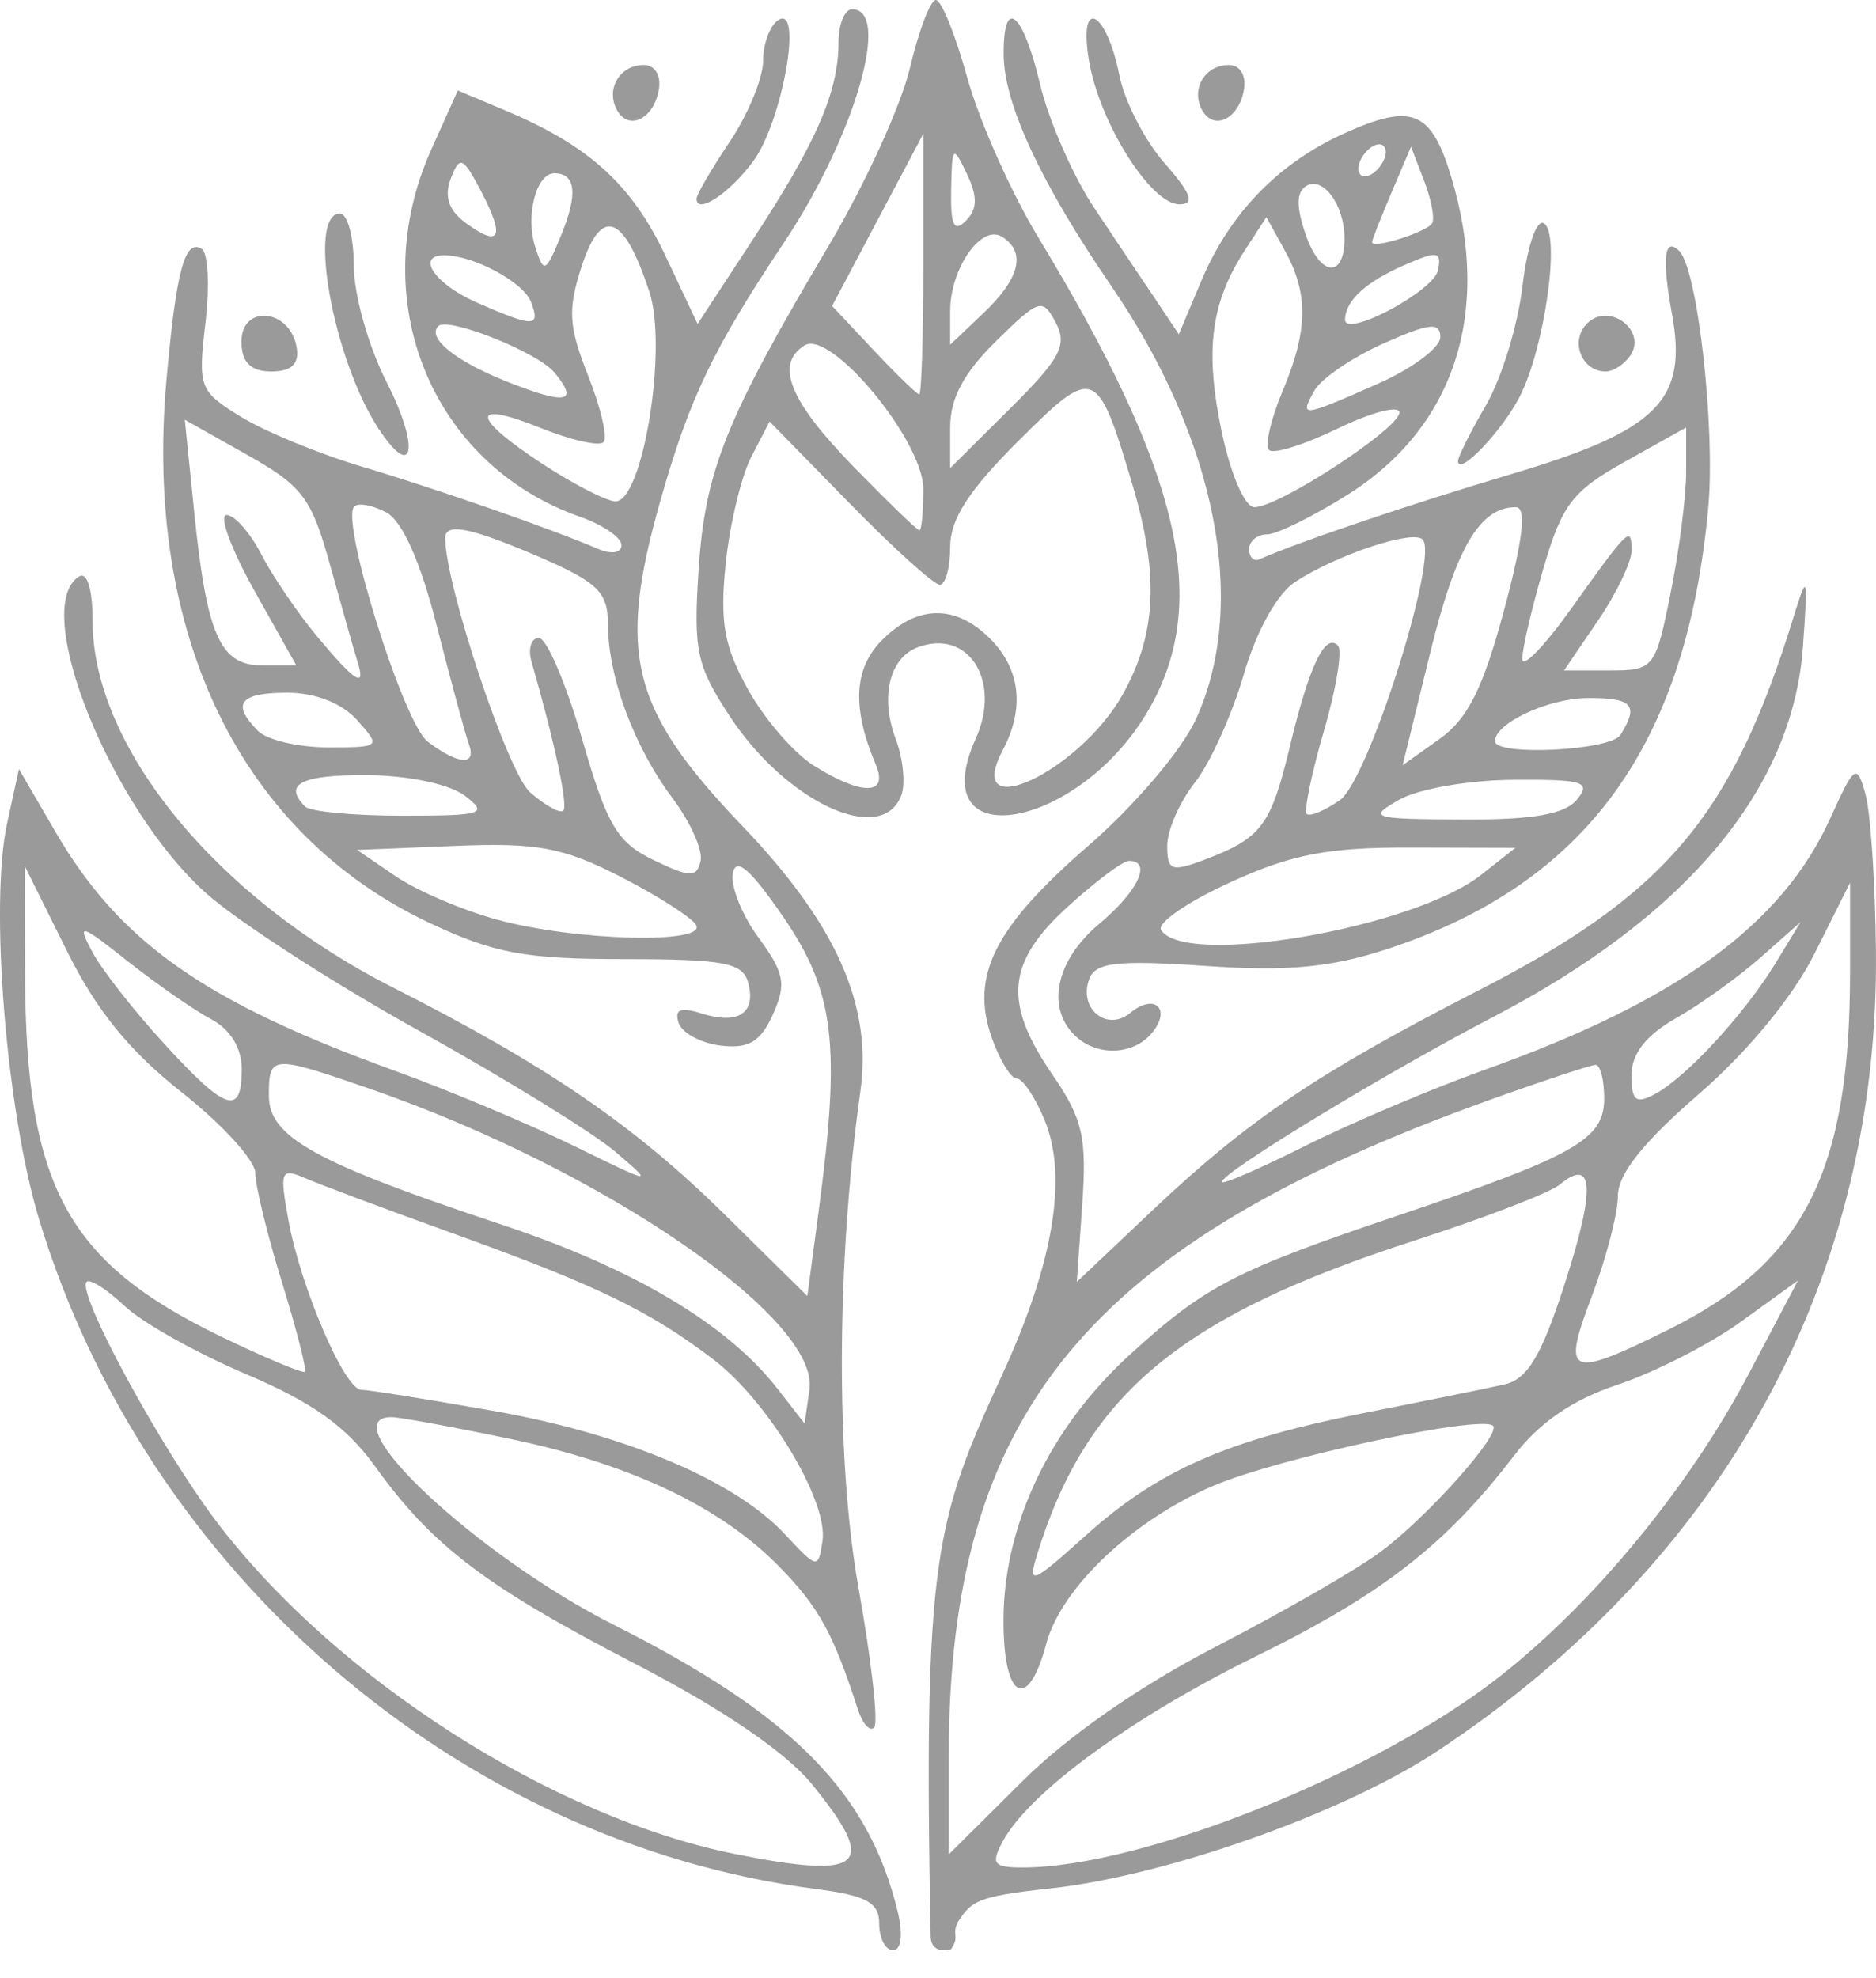 <?xml version="1.0" encoding="UTF-8"?> <svg xmlns="http://www.w3.org/2000/svg" width="55" height="58" viewBox="0 0 55 58" fill="none"><path fill-rule="evenodd" clip-rule="evenodd" d="M30.753 55.37C28.599 55.602 28.485 55.749 28.084 56.347C27.884 56.746 28.154 56.746 27.884 57.145C27.884 57.145 27.284 57.345 27.284 56.746C27.067 45.623 27.426 44.566 29.392 40.283C30.893 37.017 31.31 34.484 30.621 32.829C30.345 32.163 29.981 31.621 29.808 31.621C29.636 31.621 29.308 31.082 29.076 30.424C28.439 28.606 29.156 27.182 31.898 24.805C33.264 23.62 34.649 21.993 35.065 21.08C36.606 17.698 35.662 12.884 32.575 8.378C30.525 5.386 29.436 3.049 29.424 1.61C29.412 -0.129 29.985 0.333 30.493 2.471C30.749 3.548 31.47 5.187 32.09 6.112C32.711 7.042 33.52 8.25 33.892 8.8L34.561 9.801L35.213 8.25C36.05 6.252 37.483 4.776 39.433 3.899C41.407 3.013 41.963 3.245 42.551 5.203C43.74 9.159 42.644 12.521 39.529 14.491C38.504 15.137 37.431 15.668 37.143 15.668C36.859 15.668 36.622 15.863 36.622 16.099C36.622 16.338 36.758 16.474 36.923 16.398C38.12 15.871 41.367 14.775 44.305 13.901C48.605 12.621 49.486 11.744 49.017 9.199C48.717 7.572 48.793 6.922 49.233 7.361C49.77 7.891 50.294 12.561 50.082 14.878C49.446 21.862 46.495 25.914 40.662 27.828C39.013 28.366 37.747 28.486 35.333 28.319C32.767 28.143 32.123 28.215 31.938 28.694C31.602 29.563 32.447 30.265 33.139 29.695C33.852 29.104 34.356 29.583 33.768 30.289C33.215 30.951 32.135 30.979 31.498 30.345C30.665 29.515 30.97 28.143 32.218 27.094C33.364 26.137 33.788 25.24 33.099 25.24C32.919 25.24 32.111 25.846 31.298 26.588C29.512 28.219 29.404 29.391 30.853 31.505C31.742 32.797 31.866 33.344 31.73 35.298L31.57 37.583L33.796 35.477C36.59 32.833 38.664 31.437 43.288 29.068C48.853 26.221 50.779 23.939 52.592 18.061C52.989 16.777 53.009 16.849 52.856 18.978C52.556 23.146 49.429 26.875 43.757 29.826C40.598 31.473 35.822 34.377 35.822 34.652C35.822 34.748 36.911 34.273 38.244 33.607C39.577 32.937 41.963 31.924 43.548 31.358C49.185 29.344 52.248 27.11 53.661 23.987C54.374 22.416 54.434 22.372 54.69 23.281C54.838 23.808 54.978 25.874 54.998 27.868C55.102 37.459 50.547 45.779 42.135 51.342C39.385 53.161 34.172 55.008 30.753 55.37ZM36.822 48.559C33.187 50.345 30.169 52.551 29.396 53.991C29.044 54.645 29.128 54.752 29.985 54.752C33.46 54.752 40.33 52.005 43.953 49.165C46.727 46.991 49.514 43.609 51.271 40.275L52.712 37.543L51.043 38.748C50.126 39.41 48.501 40.239 47.432 40.594C46.111 41.033 45.138 41.699 44.385 42.68C42.387 45.292 40.514 46.748 36.822 48.559ZM43.676 32.247C31.874 36.486 27.815 41.416 27.815 51.502V54.369L29.953 52.244C31.294 50.904 33.412 49.432 35.657 48.272C37.619 47.258 39.785 46.014 40.466 45.504C41.835 44.491 44.017 42.046 43.773 41.803C43.436 41.468 37.471 42.744 35.562 43.565C33.207 44.57 31.114 46.553 30.677 48.184C30.133 50.218 29.416 49.835 29.42 47.506C29.424 44.71 30.773 41.87 33.111 39.729C35.333 37.699 36.198 37.252 40.998 35.633C46.191 33.882 47.031 33.404 47.031 32.207C47.031 31.665 46.919 31.222 46.779 31.222C46.643 31.222 45.246 31.684 43.676 32.247ZM41.471 36.371C34.597 38.592 31.854 40.873 30.405 45.58C30.125 46.489 30.249 46.441 31.81 45.037C33.956 43.103 35.958 42.225 40.025 41.42C41.787 41.073 43.624 40.698 44.105 40.59C44.785 40.435 45.19 39.761 45.883 37.611C46.779 34.843 46.727 33.906 45.726 34.732C45.438 34.971 43.52 35.709 41.471 36.371ZM47.432 35.067C47.432 35.581 47.087 36.897 46.671 37.998C45.774 40.351 45.983 40.439 48.937 38.971C52.884 37.013 54.238 34.349 54.238 28.53V25.882L53.197 27.96C52.56 29.232 51.243 30.831 49.794 32.087C48.168 33.495 47.432 34.424 47.432 35.067ZM49.133 29.854C48.252 30.357 47.832 30.895 47.832 31.521C47.832 32.279 47.956 32.379 48.533 32.068C49.453 31.569 51.147 29.726 52.06 28.231L52.788 27.034L51.611 28.075C50.963 28.646 49.85 29.447 49.133 29.854ZM36.066 25.87C34.825 26.436 33.912 27.062 34.04 27.266C34.725 28.37 41.439 27.214 43.428 25.646L44.429 24.857L41.374 24.849C38.928 24.841 37.871 25.044 36.066 25.87ZM35.029 22.946C34.585 23.509 34.22 24.342 34.22 24.793C34.22 25.527 34.34 25.571 35.309 25.208C36.987 24.57 37.255 24.215 37.815 21.89C38.384 19.517 38.848 18.547 39.225 18.926C39.361 19.062 39.177 20.191 38.812 21.439C38.448 22.683 38.224 23.776 38.312 23.864C38.4 23.951 38.84 23.768 39.285 23.457C40.113 22.879 42.195 16.302 41.707 15.816C41.414 15.524 39.189 16.266 37.972 17.06C37.443 17.407 36.835 18.496 36.462 19.78C36.118 20.96 35.473 22.384 35.029 22.946ZM44.377 22.863C43.084 22.867 41.579 23.13 41.026 23.445C40.085 23.979 40.201 24.015 42.88 24.027C44.941 24.039 45.87 23.876 46.231 23.445C46.663 22.927 46.423 22.847 44.377 22.863ZM44.441 14.87C43.38 14.87 42.688 16.055 41.927 19.15L41.122 22.436L42.203 21.666C43.032 21.08 43.48 20.179 44.097 17.885C44.653 15.812 44.761 14.87 44.441 14.87ZM46.531 20.466C45.382 20.478 43.829 21.204 43.829 21.73C43.829 22.173 47.208 22.009 47.504 21.551C48.06 20.673 47.864 20.454 46.531 20.466ZM45.254 16.649C44.91 17.822 44.629 19.022 44.629 19.317C44.629 19.612 45.254 18.974 46.023 17.901C47.756 15.473 47.832 15.397 47.832 16.143C47.832 16.478 47.388 17.407 46.843 18.204L45.854 19.656H47.188C48.489 19.656 48.533 19.6 48.977 17.395C49.229 16.154 49.434 14.551 49.434 13.833V12.533L47.656 13.526C46.107 14.388 45.794 14.791 45.254 16.649ZM36.502 7.329C35.497 8.868 35.317 10.264 35.814 12.645C36.074 13.893 36.494 14.87 36.775 14.87C37.495 14.87 41.026 12.565 41.026 12.095C41.026 11.871 40.218 12.083 39.233 12.557C38.248 13.036 37.335 13.323 37.207 13.195C37.079 13.068 37.255 12.294 37.599 11.476C38.356 9.678 38.368 8.605 37.659 7.329L37.127 6.367L36.502 7.329ZM40.562 10.069C39.645 10.479 38.736 11.098 38.54 11.444C38.088 12.25 38.148 12.242 40.374 11.261C41.395 10.814 42.227 10.192 42.227 9.885C42.227 9.434 41.903 9.47 40.562 10.069ZM41.158 7.779C40.041 8.266 39.445 8.816 39.433 9.367C39.417 9.929 42.031 8.541 42.159 7.923C42.271 7.365 42.143 7.345 41.158 7.779ZM38.292 5.454C38 5.638 38 6.076 38.288 6.902C38.716 8.126 39.429 8.166 39.417 6.97C39.409 5.997 38.784 5.155 38.292 5.454ZM40.798 5.642C40.482 6.383 40.225 7.038 40.225 7.101C40.225 7.313 41.835 6.802 41.987 6.547C42.067 6.407 41.963 5.849 41.751 5.299L41.367 4.302L40.798 5.642ZM40.225 4.302C40.005 4.437 39.825 4.728 39.825 4.948C39.825 5.167 40.005 5.235 40.225 5.099C40.446 4.964 40.626 4.673 40.626 4.453C40.626 4.234 40.446 4.166 40.225 4.302Z" fill="#9A9A9A"></path><path fill-rule="evenodd" clip-rule="evenodd" d="M17.991 47.636C23.239 50.28 25.482 52.553 26.325 56.075C26.48 56.728 26.42 57.177 26.181 57.177C25.959 57.177 25.776 56.828 25.776 56.4C25.776 55.775 25.406 55.574 23.887 55.378C13.446 54.011 4.273 46.093 1.144 35.742C0.181 32.556 -0.308 26.497 0.209 24.136L0.555 22.549L1.621 24.381C3.502 27.619 5.991 29.374 11.565 31.39C13.148 31.963 15.518 32.956 16.83 33.598C19.172 34.744 19.191 34.748 18.023 33.754C17.366 33.197 14.794 31.614 12.305 30.231C9.816 28.853 7.009 27.042 6.066 26.208C3.259 23.724 0.873 17.805 2.317 16.903C2.555 16.755 2.714 17.272 2.714 18.201C2.714 21.896 6.345 26.328 11.514 28.949C16.038 31.241 18.599 32.997 21.243 35.605L23.669 37.998L24.007 35.465C24.651 30.624 24.464 29.077 22.973 26.897C22.011 25.491 21.577 25.114 21.486 25.599C21.41 25.976 21.752 26.829 22.241 27.494C23.001 28.532 23.06 28.853 22.659 29.743C22.297 30.544 21.951 30.753 21.132 30.656C20.547 30.584 19.991 30.284 19.895 29.987C19.768 29.594 19.951 29.518 20.555 29.71C21.633 30.055 22.17 29.71 21.939 28.825C21.784 28.224 21.255 28.124 18.301 28.12C15.394 28.12 14.484 27.951 12.591 27.058C7.06 24.449 4.221 18.61 4.877 11.176C5.164 7.934 5.418 6.989 5.915 7.297C6.102 7.413 6.15 8.391 6.022 9.473C5.8 11.361 5.844 11.473 7.068 12.222C7.772 12.655 9.358 13.308 10.599 13.677C12.802 14.334 16.13 15.492 17.525 16.09C17.923 16.262 18.221 16.214 18.221 15.981C18.221 15.761 17.677 15.388 17.009 15.152C12.631 13.617 10.671 8.764 12.651 4.368L13.422 2.653L14.85 3.254C17.275 4.276 18.527 5.418 19.509 7.498L20.452 9.497L22.094 6.989C23.935 4.179 24.583 2.685 24.583 1.246C24.583 0.713 24.762 0.272 24.981 0.272C26.146 0.272 25.056 4.003 22.989 7.105C20.909 10.223 20.217 11.665 19.362 14.675C18.086 19.171 18.492 20.794 21.748 24.2C24.523 27.098 25.581 29.474 25.223 32.007C24.52 37.028 24.5 42.803 25.172 46.57C25.549 48.685 25.756 50.521 25.629 50.649C25.502 50.777 25.287 50.537 25.152 50.12C24.432 47.9 24.015 47.135 22.881 45.968C21.156 44.185 18.508 42.927 14.933 42.181C13.263 41.833 11.708 41.548 11.478 41.548C9.641 41.548 13.999 45.624 17.991 47.636ZM6.364 44.634C9.851 49.218 16.213 53.29 21.565 54.36C25.339 55.113 25.768 54.717 23.792 52.296C23.028 51.366 21.176 50.104 18.647 48.794C14.237 46.514 12.675 45.327 11.001 42.999C10.158 41.825 9.172 41.12 7.219 40.29C5.768 39.673 4.158 38.771 3.649 38.286C3.136 37.801 2.639 37.485 2.539 37.581C2.233 37.89 4.714 42.462 6.364 44.634ZM14.436 41.36C18.317 42.041 21.553 43.408 23.017 44.987C23.963 46.005 23.991 46.009 24.114 45.179C24.289 44.025 22.535 41.099 20.925 39.865C19.068 38.447 17.517 37.689 13.335 36.182C11.319 35.457 9.335 34.712 8.921 34.531C8.233 34.235 8.193 34.339 8.456 35.774C8.814 37.745 10.106 40.747 10.591 40.747C10.794 40.747 12.524 41.023 14.436 41.36ZM14.714 35.906C18.587 37.196 21.319 38.823 22.794 40.715L23.589 41.737L23.732 40.739C24.026 38.651 17.661 34.287 10.893 31.939C7.947 30.921 7.883 30.921 7.883 32.123C7.883 33.337 9.219 34.079 14.714 35.906ZM0.734 28.561C0.754 34.772 1.959 37 6.468 39.18C7.768 39.809 8.881 40.274 8.937 40.218C8.997 40.158 8.694 38.976 8.265 37.589C7.836 36.202 7.486 34.764 7.486 34.395C7.486 34.026 6.515 32.961 5.331 32.027C3.792 30.813 2.826 29.626 1.951 27.859L0.726 25.391L0.734 28.561ZM2.702 27.903C2.977 28.42 3.919 29.626 4.798 30.584C6.623 32.584 7.088 32.736 7.088 31.346C7.088 30.728 6.754 30.179 6.193 29.883C5.7 29.622 4.603 28.861 3.752 28.188C2.345 27.074 2.249 27.05 2.702 27.903ZM11.601 25.691C12.225 26.116 13.565 26.689 14.583 26.965C16.877 27.591 20.754 27.687 20.404 27.114C20.265 26.889 19.263 26.252 18.174 25.695C16.504 24.842 15.744 24.701 13.331 24.801L10.468 24.918L11.601 25.691ZM17.064 21.66C17.796 24.2 18.094 24.701 19.164 25.218C20.229 25.731 20.428 25.735 20.539 25.246C20.615 24.934 20.241 24.1 19.712 23.395C18.587 21.892 17.824 19.832 17.824 18.294C17.824 17.368 17.525 17.075 15.859 16.35C13.82 15.468 13.052 15.308 13.052 15.773C13.052 17.147 14.889 22.654 15.537 23.227C15.983 23.615 16.42 23.86 16.515 23.768C16.659 23.619 16.265 21.772 15.585 19.407C15.474 19.023 15.569 18.706 15.8 18.706C16.026 18.706 16.595 20.037 17.064 21.66ZM10.766 22.726C8.83 22.714 8.289 22.99 8.945 23.647C9.088 23.796 10.376 23.916 11.804 23.916C14.17 23.916 14.329 23.864 13.625 23.327C13.18 22.99 11.967 22.734 10.766 22.726ZM10.384 14.851C9.971 15.264 11.828 21.199 12.535 21.74C13.438 22.429 13.987 22.461 13.744 21.812C13.645 21.535 13.223 19.985 12.81 18.366C12.329 16.47 11.8 15.284 11.331 15.027C10.929 14.811 10.504 14.731 10.384 14.851ZM8.42 20.309C7.02 20.309 6.774 20.634 7.565 21.431C7.828 21.696 8.75 21.912 9.613 21.912C11.164 21.912 11.175 21.9 10.468 21.111C10.022 20.614 9.243 20.309 8.42 20.309ZM7.661 16.254C7.987 16.887 8.722 17.969 9.295 18.658C10.416 20.001 10.734 20.201 10.484 19.407C10.396 19.131 10.042 17.885 9.696 16.634C9.136 14.599 8.885 14.258 7.247 13.336L5.418 12.306L5.688 14.959C6.058 18.618 6.448 19.508 7.677 19.508H8.686L7.45 17.304C6.774 16.09 6.408 15.1 6.643 15.1C6.877 15.1 7.335 15.62 7.661 16.254ZM15.851 12.547C13.768 11.709 13.8 12.222 15.915 13.609C16.834 14.206 17.792 14.699 18.046 14.699C18.849 14.699 19.577 10.199 19.04 8.564C18.297 6.287 17.637 6.031 17.056 7.798C16.639 9.081 16.667 9.561 17.243 11.016C17.617 11.958 17.82 12.835 17.692 12.964C17.565 13.092 16.734 12.904 15.851 12.547ZM12.85 9.561C12.508 9.906 13.347 10.583 14.842 11.18C16.603 11.882 16.989 11.809 16.257 10.924C15.772 10.331 13.132 9.277 12.85 9.561ZM13.024 7.486C12.181 7.486 12.746 8.323 13.947 8.856C15.653 9.605 15.855 9.605 15.569 8.856C15.347 8.271 13.887 7.486 13.024 7.486ZM16.253 5.081C15.72 5.081 15.398 6.323 15.692 7.241C15.943 8.031 15.999 8.003 16.456 6.884C16.949 5.686 16.881 5.081 16.253 5.081ZM13.215 5.237C13.017 5.762 13.152 6.167 13.653 6.536C14.663 7.277 14.814 6.965 14.11 5.618C13.569 4.588 13.482 4.552 13.215 5.237Z" fill="#9A9A9A"></path><path fill-rule="evenodd" clip-rule="evenodd" d="M26.262 21.672C26.479 22.247 26.549 22.988 26.424 23.319C25.852 24.83 23.035 23.518 21.373 20.967C20.42 19.508 20.325 19.057 20.483 16.689C20.672 13.798 21.282 12.275 24.296 7.204C25.344 5.438 26.416 3.098 26.676 1.997C26.936 0.897 27.278 0 27.44 0C27.598 0 28.015 1.033 28.362 2.292C28.712 3.552 29.65 5.661 30.45 6.977C34.582 13.794 35.48 17.558 33.735 20.707C31.73 24.316 27.014 25.193 28.606 21.656C29.374 19.95 28.381 18.407 26.888 18.985C26.069 19.304 25.801 20.452 26.262 21.672ZM21.928 20.213C22.409 21.078 23.272 22.079 23.851 22.442C25.265 23.331 26.057 23.323 25.679 22.426C24.974 20.763 25.029 19.607 25.848 18.778C26.888 17.725 28.023 17.709 29.039 18.738C29.918 19.627 30.044 20.771 29.402 21.987C28.212 24.236 31.655 22.629 32.924 20.345C33.916 18.559 33.987 16.824 33.176 14.125C32.163 10.745 32.077 10.713 29.843 12.941C28.401 14.38 27.857 15.226 27.857 16.031C27.857 16.645 27.72 17.143 27.55 17.143C27.381 17.143 26.187 16.067 24.903 14.751L22.563 12.359L22.027 13.392C21.732 13.962 21.393 15.377 21.274 16.537C21.101 18.244 21.227 18.945 21.928 20.213ZM23.587 10.127C22.712 10.673 23.142 11.745 24.985 13.643C26.006 14.691 26.892 15.549 26.955 15.549C27.018 15.549 27.07 15.002 27.07 14.337C27.07 12.929 24.355 9.648 23.587 10.127ZM29.201 10.003C28.259 10.928 27.857 11.677 27.857 12.519V13.723L29.611 11.98C31.088 10.513 31.301 10.119 30.954 9.461C30.564 8.727 30.473 8.751 29.201 10.003ZM24.395 8.97L25.612 10.266C26.282 10.98 26.884 11.562 26.951 11.562C27.014 11.562 27.07 9.843 27.07 7.742V3.919L24.395 8.97ZM29.374 6.941C28.771 6.562 27.857 7.874 27.857 9.118V10.107L28.842 9.17C29.906 8.157 30.091 7.388 29.374 6.941ZM28.346 5.095C27.936 4.242 27.909 4.27 27.885 5.562C27.865 6.61 27.968 6.825 28.318 6.471C28.657 6.128 28.665 5.769 28.346 5.095Z" fill="#9A9A9A"></path><path d="M10.372 7.793C10.372 8.636 10.805 10.166 11.331 11.197C12.318 13.123 12.136 14.154 11.088 12.552C9.757 10.51 9 6.262 9.967 6.262C10.19 6.262 10.372 6.949 10.372 7.793Z" fill="#9A9A9A"></path><path d="M45.267 6.549C45.757 6.856 45.288 10.196 44.555 11.627C44.033 12.645 42.746 13.99 42.746 13.515C42.746 13.389 43.118 12.649 43.568 11.876C44.021 11.099 44.502 9.53 44.636 8.385C44.774 7.216 45.049 6.414 45.267 6.549Z" fill="#9A9A9A"></path><path d="M7.079 10.013C7.079 8.924 8.479 9.047 8.691 10.153C8.788 10.662 8.559 10.891 7.954 10.891C7.349 10.891 7.079 10.62 7.079 10.013Z" fill="#9A9A9A"></path><path d="M46.553 9.462C47.2 8.863 48.282 9.697 47.8 10.418C47.626 10.678 47.303 10.891 47.074 10.891C46.352 10.891 46.01 9.966 46.553 9.462Z" fill="#9A9A9A"></path><path d="M22.822 0.586C23.548 0.13 22.935 3.567 22.084 4.725C21.397 5.661 20.421 6.307 20.421 5.827C20.421 5.708 20.858 4.955 21.397 4.15C21.936 3.349 22.373 2.283 22.373 1.779C22.373 1.276 22.576 0.741 22.822 0.586Z" fill="#9A9A9A"></path><path d="M32.817 2.209C32.967 2.966 33.565 4.127 34.146 4.789C34.927 5.677 35.039 5.99 34.578 5.99C33.739 5.99 32.236 3.604 31.928 1.785C31.605 -0.118 32.435 0.283 32.817 2.209Z" fill="#9A9A9A"></path><path d="M18.87 1.906C19.2 1.906 19.387 2.207 19.316 2.625C19.17 3.491 18.425 3.852 18.084 3.219C17.754 2.608 18.174 1.906 18.87 1.906Z" fill="#9A9A9A"></path><path d="M36.025 1.906C36.354 1.906 36.541 2.207 36.47 2.625C36.324 3.491 35.579 3.852 35.238 3.219C34.909 2.608 35.328 1.906 36.025 1.906Z" fill="#9A9A9A"></path></svg> 